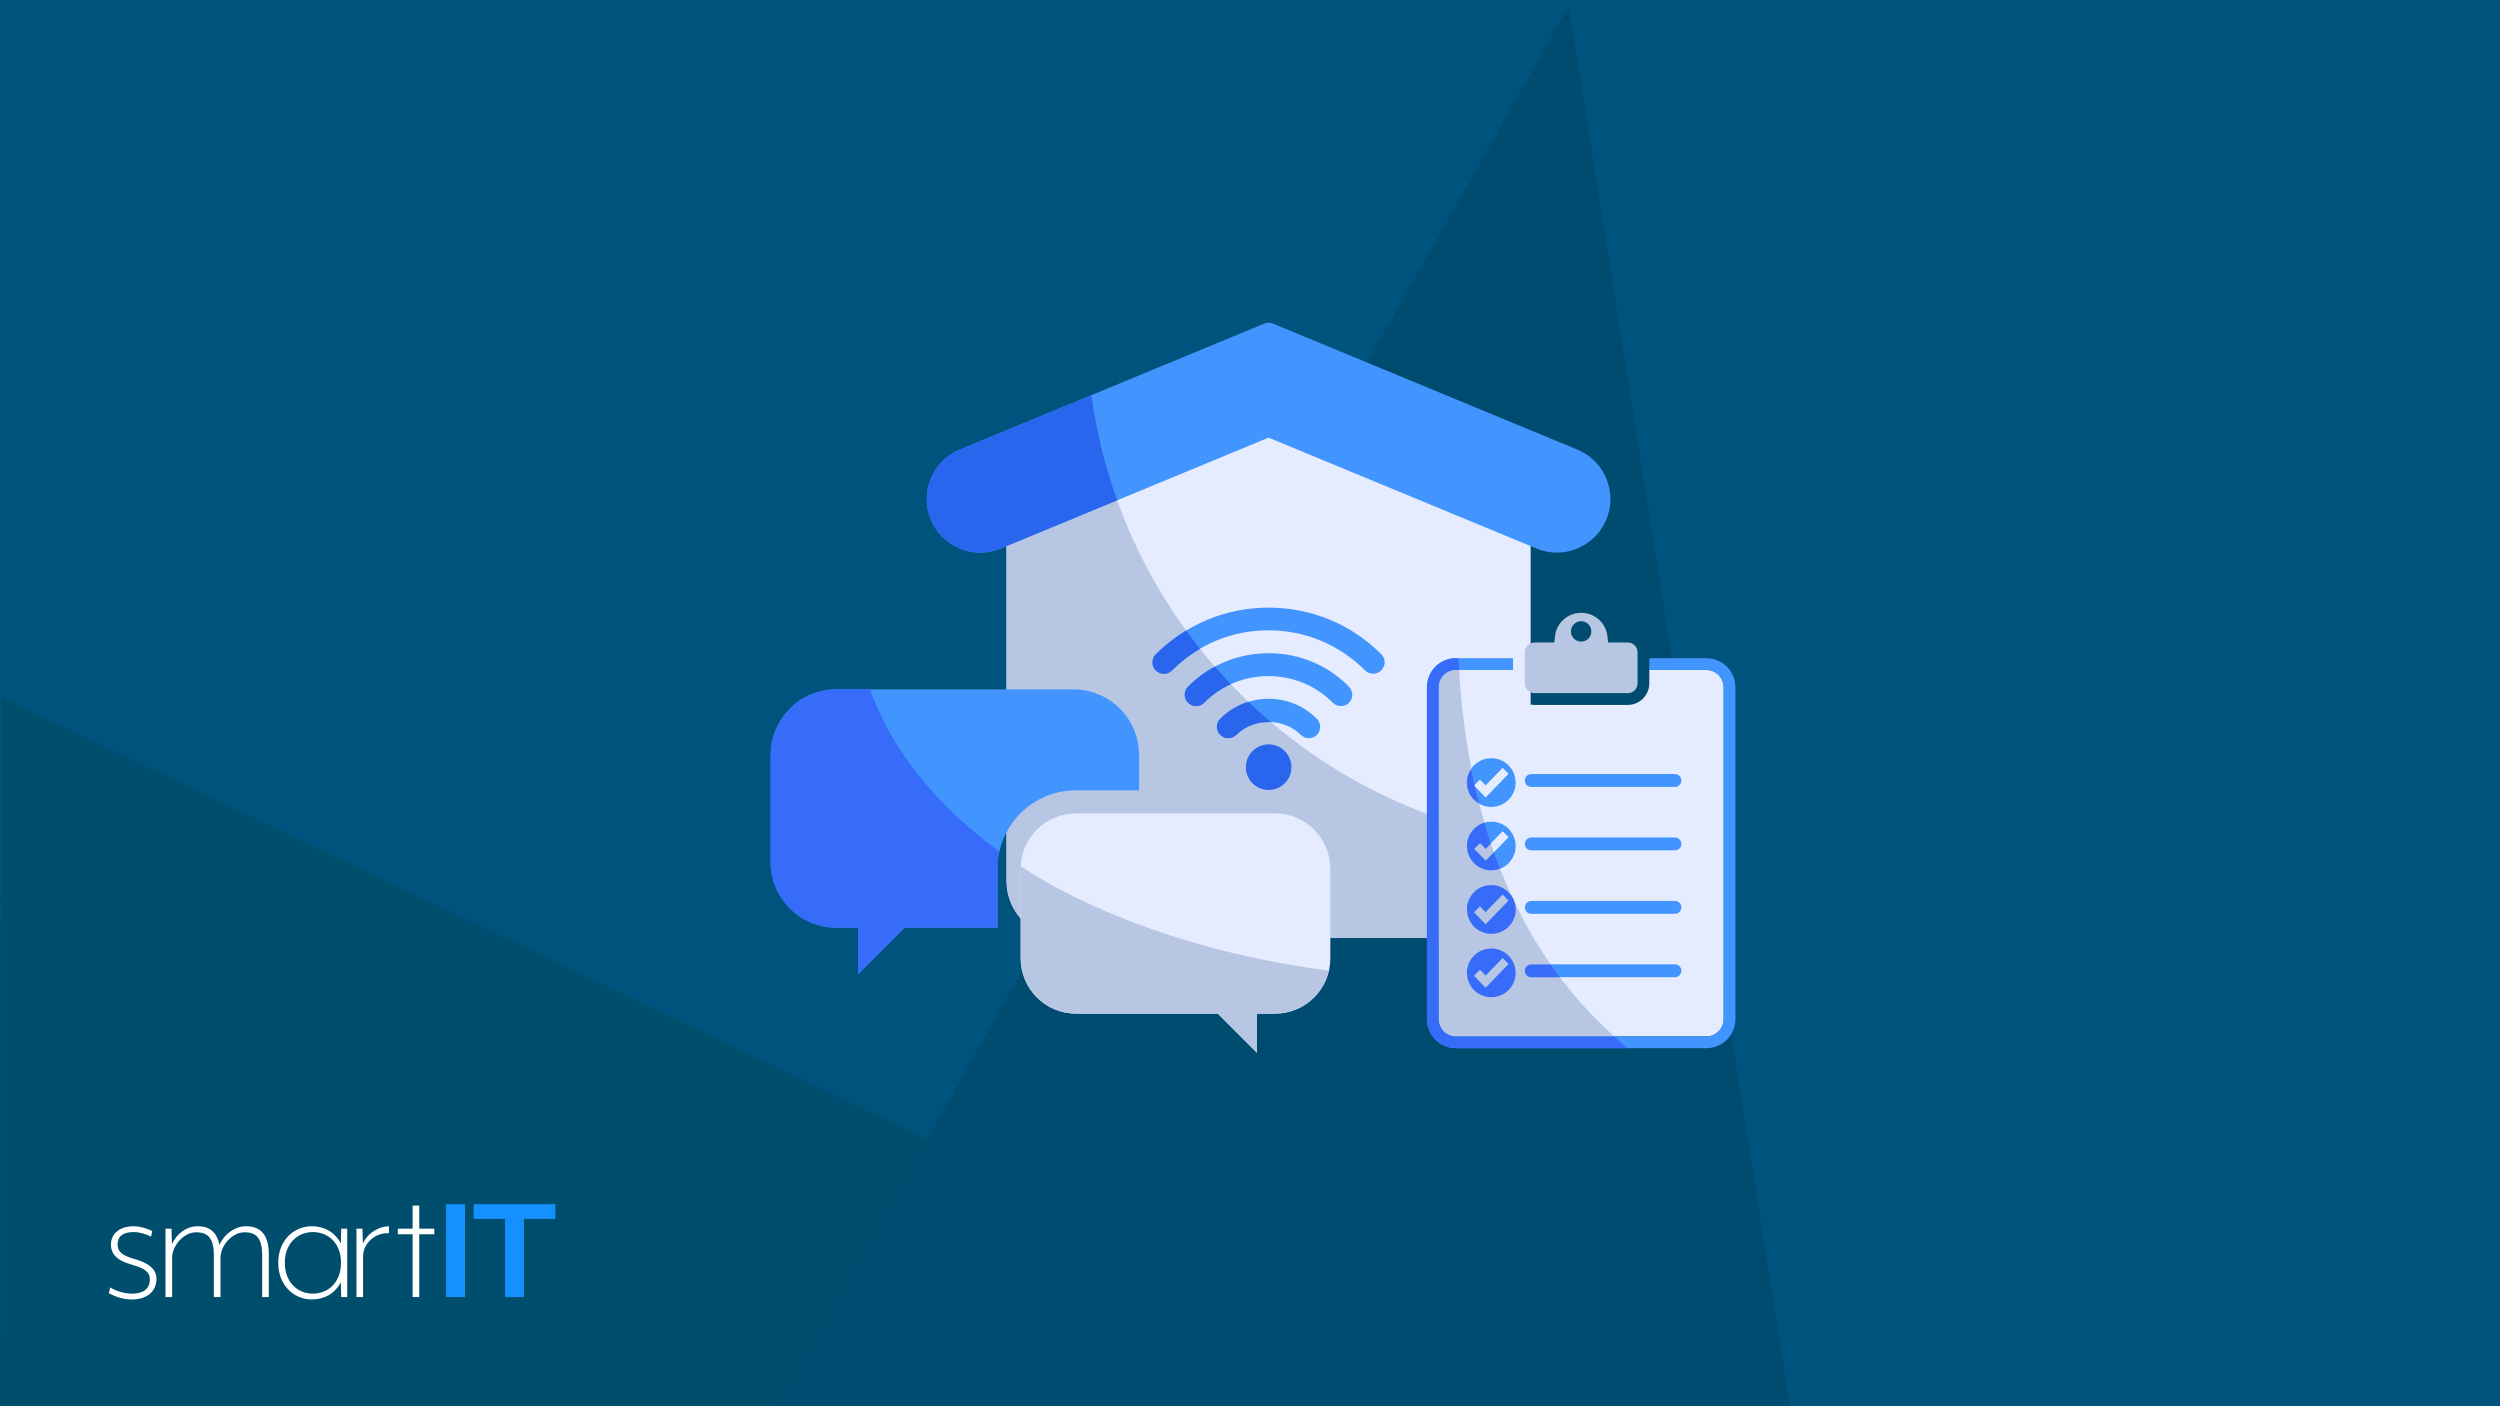 <?xml version="1.0" encoding="UTF-8"?>
<svg xmlns="http://www.w3.org/2000/svg" xmlns:xlink="http://www.w3.org/1999/xlink" id="Layer_1" viewBox="0 0 1920 1080">
  <defs>
    <style>.cls-1{fill:none;}.cls-2{fill:#00537c;}.cls-3{fill:#004e6d;}.cls-4{fill:#e6ecff;}.cls-5{fill:#fff;}.cls-6{fill:#b7c6e2;}.cls-7{fill:#1590ff;}.cls-8{fill:#4294ff;}.cls-9{fill:#2965ed;}.cls-10{fill:#376cfb;}.cls-11{clip-path:url(#clippath-3);}.cls-12{clip-path:url(#clippath-2);}.cls-13{filter:url(#drop-shadow-9);}.cls-14{filter:url(#drop-shadow-8);}.cls-15{fill:#004b70;filter:url(#drop-shadow-7);}</style>
    <clipPath id="clippath">
      <rect class="cls-1" x="2028.2" y="-213.53" width="352.68" height="92.14"></rect>
    </clipPath>
    <filter id="drop-shadow-7">
      <feOffset dx="-4" dy="4"></feOffset>
      <feGaussianBlur result="blur" stdDeviation="5"></feGaussianBlur>
      <feFlood flood-color="#000" flood-opacity=".22"></feFlood>
      <feComposite in2="blur" operator="in"></feComposite>
      <feComposite in="SourceGraphic"></feComposite>
    </filter>
    <clipPath id="clippath-2">
      <rect class="cls-1" x="80.2" y="915.91" width="352.68" height="92.14"></rect>
    </clipPath>
    <clipPath id="clippath-3">
      <rect class="cls-1" x="-77.08" y="620.78" width="660.25" height="660.25"></rect>
    </clipPath>
    <clipPath id="clippath-4">
      <rect class="cls-1" x="2028.2" y="915.91" width="352.68" height="92.14"></rect>
    </clipPath>
    <filter id="drop-shadow-8">
      <feOffset dx="9" dy="4"></feOffset>
      <feGaussianBlur result="blur-2" stdDeviation="5"></feGaussianBlur>
      <feFlood flood-color="#000" flood-opacity=".2"></feFlood>
      <feComposite in2="blur-2" operator="in"></feComposite>
      <feComposite in="SourceGraphic"></feComposite>
    </filter>
    <filter id="drop-shadow-9">
      <feOffset dx="-4" dy="4"></feOffset>
      <feGaussianBlur result="blur-3" stdDeviation="5"></feGaussianBlur>
      <feFlood flood-color="#000" flood-opacity=".22"></feFlood>
      <feComposite in2="blur-3" operator="in"></feComposite>
      <feComposite in="SourceGraphic"></feComposite>
    </filter>
    <clipPath id="clippath-6">
      <rect class="cls-1" x="80.2" y="-213.53" width="352.68" height="92.14"></rect>
    </clipPath>
  </defs>
  <rect class="cls-2" y="0" width="1920" height="1080"></rect>
  <polygon class="cls-3" points="1 535.48 1141.8 1080 0 1080 1 535.48"></polygon>
  <polygon class="cls-15" points="597.52 1080 1208.9 .9 1379.27 1080 597.52 1080"></polygon>
  <g class="cls-12">
    <g id="Layer_1-3">
      <g class="cls-11">
        <path class="cls-5" d="m101.21,997.99c-8.16,0-15.1-3.39-17.56-4.78l.92-4.47c3.85,2.31,10.17,4.78,16.79,4.78,8.17,0,13.71-3.24,13.71-10.94,0-6.01-4.31-8.63-14.63-11.55-10.17-2.77-15.25-7.86-15.25-15.1,0-8.01,6.16-14.17,17.41-14.17,6.16,0,12.17,2.62,14.33,3.7l-.92,4.31c-3.7-2-8.94-3.54-13.4-3.54-8.93,0-12.32,4.01-12.32,9.4,0,6.16,4.16,8.63,12.32,11.09,10.94,2.93,17.56,7.7,17.56,15.25,0,10.63-8.17,16.02-18.95,16.02Z"></path>
        <path class="cls-5" d="m201.35,996.14v-32.35c0-13.71-5.39-17.41-13.4-17.41-9.71,0-18.64,10.17-18.64,19.72v30.04h-5.08v-32.35c0-13.71-5.39-17.41-13.56-17.41-9.55,0-18.49,10.17-18.49,19.72v30.04h-5.08v-52.53h4.62l.31,11.86c3.7-8.01,11.09-13.71,19.72-13.71,10.17,0,14.94,5.55,16.79,14.17,3.85-8.32,11.86-14.17,20.49-14.17,12.48,0,17.41,8.32,17.41,21.41v32.97h-5.08Z"></path>
        <path class="cls-5" d="m239.55,941.76c9.4,0,17.72,4.47,22.18,13.25l.31-11.4h4.62v52.53h-4.62l-.31-11.4c-4.47,8.78-12.79,13.25-22.18,13.25-14.48,0-25.88-11.55-25.88-28.19s11.4-28.04,25.88-28.04Zm.77,51.76c11.71,0,21.57-8.63,21.57-23.72s-9.86-23.57-21.57-23.57-21.57,8.63-21.57,23.57,9.71,23.72,21.57,23.72Z"></path>
        <path class="cls-5" d="m278.84,964.87v31.27h-5.08v-52.53h4.62l.31,11.55c3.7-8.63,12.63-13.25,20.03-13.4v5.39c-10.17-.77-19.87,7.55-19.87,17.72Z"></path>
        <path class="cls-5" d="m321.98,947.92v48.22h-5.08v-48.22h-11.4v-4.31h11.4v-17.72h5.08v17.72h11.55v4.31h-11.55Z"></path>
        <path class="cls-7" d="m342.6,996.14v-71.31h14.5v71.31h-14.5Z"></path>
        <path class="cls-7" d="m402.38,936.12v60.02h-14.5v-60.02h-24.13v-11.29h62.75v11.29h-24.13Z"></path>
      </g>
    </g>
  </g>
  <g id="Smart_Home">
    <path class="cls-4" d="m1170.12,398.14l-192.51-79.63c-2.19-.88-4.55-.88-6.65,0l-192.51,79.63c-3.24,1.31-5.43,4.55-5.43,8.05v270.38c0,24.15,19.6,43.75,43.75,43.75h315.01c24.15,0,43.75-19.6,43.75-43.75v-270.38c0-3.5-2.1-6.65-5.43-8.05Z"></path>
    <path class="cls-6" d="m1175.54,645.77v30.89c0,24.15-19.6,43.75-43.75,43.75h-315.01c-24.15,0-43.75-19.6-43.75-43.75v-270.38c0-3.5,2.1-6.74,5.43-8.05l73.94-30.63c45.06,144.99,169.84,254.72,323.15,278.17Z"></path>
    <circle class="cls-9" cx="974.29" cy="589.16" r="17.5" transform="translate(236.67 1456.49) rotate(-80.78)"></circle>
    <path class="cls-8" d="m974.29,536.66c-14,0-27.13,5.43-37.1,15.31-3.41,3.41-3.5,8.93-.09,12.34s8.93,3.5,12.34.09c13.39-13.21,36.31-13.21,49.61,0,3.41,3.41,9.01,3.41,12.34-.09,3.41-3.41,3.33-9.01-.09-12.34-9.89-9.89-23.01-15.31-37.01-15.31Z"></path>
    <path class="cls-8" d="m974.29,501.66c-23.45,0-45.41,9.1-61.86,25.73-3.41,3.41-3.41,8.93,0,12.34s9.01,3.41,12.34,0c13.13-13.21,30.71-20.48,49.44-20.48s36.31,7.26,49.44,20.48c3.41,3.41,8.93,3.41,12.34,0,3.41-3.41,3.41-8.93,0-12.34-16.28-16.63-38.24-25.73-61.69-25.73Z"></path>
    <path class="cls-8" d="m1060.92,502.53c-23.19-23.19-53.9-35.88-86.63-35.88s-63.44,12.78-86.63,35.88c-3.41,3.41-3.41,8.93,0,12.34s8.93,3.41,12.34,0c19.86-19.86,46.2-30.8,74.2-30.8s54.34,10.94,74.2,30.8c3.41,3.41,8.93,3.41,12.34,0,3.59-3.41,3.59-8.93.18-12.34Z"></path>
    <path class="cls-8" d="m1211.42,345.29l-233.81-96.78c-2.19-.88-4.55-.88-6.65,0l-233.81,96.78c-15.4,6.39-25.38,21.26-25.38,37.98,0,29.31,29.75,49.18,56.79,37.98l205.72-85.14,205.72,85.14c27.04,11.2,56.79-8.75,56.79-37.98,0-16.71-9.98-31.59-25.38-37.98Z"></path>
    <path class="cls-9" d="m858,384.23l-89.43,37.01c-27.04,11.2-56.79-8.66-56.79-37.98,0-16.71,9.98-31.59,25.38-37.98l100.98-41.74c3.85,27.91,10.59,54.86,19.86,80.68Z"></path>
    <path class="cls-9" d="m921.61,498.33c-7.7,4.46-14.96,10.06-21.53,16.63-3.41,3.41-9.01,3.41-12.43,0-3.41-3.41-3.41-9.01,0-12.43,7.09-7.09,14.96-13.21,23.36-18.29,3.41,4.81,7,9.54,10.59,14.09Z"></path>
    <path class="cls-9" d="m945.24,525.46c-7.53,3.41-14.44,8.14-20.39,14.18-3.41,3.5-8.93,3.5-12.34.09-3.5-3.41-3.5-8.93-.09-12.34,6.13-6.21,13.04-11.38,20.56-15.4h.09c3.85,4.55,7.96,9.1,12.16,13.48Z"></path>
    <path class="cls-9" d="m976.13,554.6c-9.71-.53-19.51,2.71-26.69,9.8-3.41,3.41-8.93,3.41-12.34-.09-3.41-3.41-3.41-8.93.09-12.34,6.13-6.13,13.56-10.5,21.61-12.95,5.6,5.34,11.38,10.59,17.33,15.58Z"></path>
  </g>
  <g id="Smart_Home-2" class="cls-14">
    <path class="cls-8" d="m817.27,602.97h48.56v-27.01c0-27.95-22.64-50.52-50.52-50.52h-181.92c-27.95,0-50.52,22.64-50.52,50.52v81.98c0,27.95,22.64,50.52,50.52,50.52h16.55v35.76l35.76-35.76h71.36v-45.36c.08-33.18,27.01-60.12,60.2-60.12Z"></path>
    <path class="cls-4" d="m970.15,620.7h-152.8c-23.42,0-42.47,19.05-42.47,42.47v68.86c0,23.42,19.05,42.47,42.47,42.47h108.92l30.06,30.06v-30.06h13.9c23.42,0,42.47-19.05,42.47-42.47v-68.86c-.08-23.5-19.13-42.47-42.55-42.47Z"></path>
    <path class="cls-10" d="m687.27,579.08c-11.95-16.71-21-34.74-28.19-53.64h-25.69c-27.95,0-50.52,22.64-50.52,50.52v81.98c0,27.95,22.64,50.52,50.52,50.52h16.55v35.76l35.76-35.76h71.36v-45.36c0-4.45.55-8.82,1.48-12.96-27.17-19.91-51.61-43.49-71.28-71.05Z"></path>
    <path class="cls-6" d="m817.2,685.34c-14.6-7.11-28.65-15.15-42.24-23.97,0,.62-.08,1.17-.08,1.72v68.86c0,23.42,19.05,42.47,42.47,42.47h108.92l30.06,30.06v-30.06h13.9c20.22,0,37.09-14.13,41.38-32.95-67.54-8.9-133.75-26.7-194.41-56.14Z"></path>
  </g>
  <g id="Unlockv" class="cls-13">
    <path class="cls-4" d="m1108.92,523.77v254.94c0,7.29,5.96,13.25,13.25,13.25h192.35c7.29,0,13.25-5.96,13.25-13.25v-254.94c0-7.29-5.96-13.25-13.25-13.25h-43.86v10.3c0,9.16-7.41,16.57-16.57,16.57h-71.51c-9.16,0-16.57-7.41-16.57-16.57v-10.3h-43.86c-7.29,0-13.25,5.96-13.25,13.25Z"></path>
    <path class="cls-8" d="m1314.52,501.48h-43.86v9.04h43.86c7.29,0,13.25,5.96,13.25,13.25v254.94c0,7.29-5.96,13.25-13.25,13.25h-192.35c-7.29,0-13.25-5.96-13.25-13.25v-254.94c0-7.29,5.96-13.25,13.25-13.25h43.86v-9.04h-43.86c-12.29,0-22.29,10-22.29,22.29v254.94c0,12.29,10,22.29,22.29,22.29h192.35c12.29,0,22.29-10,22.29-22.29v-254.94c0-12.29-10-22.29-22.29-22.29Z"></path>
    <path class="cls-6" d="m1254.1,489.43h-15.12l-.36-4.1c-.96-10.66-9.64-18.68-20.24-18.68s-19.34,8.01-20.24,18.68l-.42,4.1h-15.12c-4.16,0-7.53,3.37-7.53,7.53v23.86c0,4.16,3.37,7.53,7.53,7.53h71.51c4.16,0,7.53-3.37,7.53-7.53v-23.86c0-4.16-3.37-7.53-7.53-7.53Zm-35.78-16.33c4.34,0,7.83,3.49,7.83,7.83s-3.49,7.83-7.83,7.83-7.83-3.49-7.83-7.83,3.49-7.83,7.83-7.83Z"></path>
    <g id="DKJjX0.tif">
      <path class="cls-8" d="m1150,615.69h-1.51c-.78-.06-1.57-.12-2.35-.24-1.57-.24-3.07-.72-4.52-1.39-2.41-1.08-4.52-2.65-6.27-4.58-1.33-1.45-2.35-3.07-3.13-4.88-.9-2.05-1.45-4.22-1.57-6.45,0-.12,0-.24-.06-.36v-1.63c.06-.6.06-1.2.18-1.81.12-1.14.42-2.23.78-3.31,1.08-3.13,2.83-5.84,5.36-8.07,1.93-1.69,4.1-2.95,6.51-3.74,1.57-.54,3.25-.84,4.94-.9,1.2-.06,2.41,0,3.67.18,1.45.18,2.83.54,4.16,1.08,3.37,1.33,6.14,3.43,8.25,6.39,2.17,3.01,3.37,6.39,3.55,10.06.06,1.14,0,2.23-.12,3.37-.18,1.27-.42,2.47-.84,3.67-1.14,3.37-3.13,6.14-5.9,8.43-2.05,1.63-4.28,2.83-6.81,3.49-1.27.36-2.53.54-3.86.66-.18,0-.36,0-.48,0Zm-5.06-7.41c5.84-5.96,11.63-11.99,17.47-17.95-1.45-1.51-2.89-3.01-4.34-4.46-4.34,4.52-8.74,8.98-13.07,13.49-1.45-1.51-2.89-3.01-4.34-4.46-1.45,1.51-2.89,2.95-4.4,4.46,2.89,2.89,5.78,5.9,8.67,8.92Z"></path>
      <path class="cls-4" d="m1144.94,608.29c-2.89-3.01-5.84-5.96-8.74-8.98,1.45-1.51,2.89-2.95,4.4-4.46,1.45,1.51,2.89,2.95,4.34,4.46,4.34-4.52,8.74-8.98,13.07-13.49,1.45,1.51,2.89,3.01,4.34,4.46-5.78,6.02-11.57,11.99-17.41,18.01Z"></path>
    </g>
    <path class="cls-8" d="m1290.37,600.39h-110.36c-2.71,0-4.94-2.23-4.94-4.94h0c0-2.71,2.23-4.94,4.94-4.94h110.36c2.71,0,4.94,2.23,4.94,4.94h0c-.06,2.71-2.23,4.94-4.94,4.94Z"></path>
    <g id="DKJjX0.tif-2">
      <path class="cls-8" d="m1150,664.43h-1.51c-.78-.06-1.57-.12-2.35-.24-1.57-.24-3.07-.72-4.52-1.39-2.41-1.08-4.52-2.65-6.27-4.58-1.33-1.45-2.35-3.07-3.13-4.88-.9-2.05-1.45-4.22-1.57-6.45,0-.12,0-.24-.06-.36v-1.63c.06-.6.06-1.2.18-1.81.12-1.14.42-2.23.78-3.31,1.08-3.13,2.83-5.84,5.36-8.07,1.93-1.69,4.1-2.95,6.51-3.74,1.57-.54,3.25-.84,4.94-.9,1.2-.06,2.41,0,3.67.18,1.45.18,2.83.54,4.16,1.08,3.37,1.33,6.14,3.43,8.25,6.39,2.17,3.01,3.37,6.39,3.55,10.06.06,1.14,0,2.23-.12,3.37-.18,1.27-.42,2.47-.84,3.67-1.14,3.37-3.13,6.14-5.9,8.43-2.05,1.63-4.28,2.83-6.81,3.49-1.27.36-2.53.54-3.86.66-.18-.06-.36,0-.48,0Zm-5.06-7.47c5.84-5.96,11.63-11.99,17.47-17.95-1.45-1.51-2.89-3.01-4.34-4.46-4.34,4.52-8.74,8.98-13.07,13.49-1.45-1.51-2.89-3.01-4.34-4.46-1.45,1.51-2.89,2.95-4.4,4.46,2.89,2.95,5.78,5.9,8.67,8.92Z"></path>
      <path class="cls-4" d="m1144.94,656.96c-2.89-3.01-5.84-5.96-8.74-8.98,1.45-1.51,2.89-2.95,4.4-4.46,1.45,1.51,2.89,2.95,4.34,4.46,4.34-4.52,8.74-8.98,13.07-13.49,1.45,1.51,2.89,3.01,4.34,4.46-5.78,6.02-11.57,12.05-17.41,18.01Z"></path>
    </g>
    <path class="cls-8" d="m1290.37,649.07h-110.36c-2.71,0-4.94-2.23-4.94-4.94h0c0-2.71,2.23-4.94,4.94-4.94h110.36c2.71,0,4.94,2.23,4.94,4.94h0c-.06,2.77-2.23,4.94-4.94,4.94Z"></path>
    <g id="DKJjX0.tif-3">
      <path class="cls-8" d="m1150,713.11h-1.51c-.78-.06-1.57-.12-2.35-.24-1.57-.24-3.07-.72-4.52-1.39-2.41-1.08-4.52-2.65-6.27-4.58-1.33-1.45-2.35-3.07-3.13-4.88-.9-2.05-1.45-4.22-1.57-6.45,0-.12,0-.24-.06-.36v-1.63c.06-.6.06-1.2.18-1.81.12-1.14.42-2.23.78-3.31,1.08-3.13,2.83-5.84,5.36-8.07,1.93-1.69,4.1-2.95,6.51-3.74,1.57-.54,3.25-.84,4.94-.9,1.2-.06,2.41,0,3.67.18,1.45.18,2.83.54,4.16,1.08,3.37,1.33,6.14,3.43,8.25,6.39,2.17,3.01,3.37,6.39,3.55,10.06.06,1.14,0,2.23-.12,3.37-.18,1.27-.42,2.47-.84,3.67-1.14,3.37-3.13,6.14-5.9,8.43-2.05,1.63-4.28,2.83-6.81,3.49-1.27.36-2.53.54-3.86.66-.18,0-.36,0-.48,0Zm-5.06-7.47c5.84-5.96,11.63-11.99,17.47-17.95-1.45-1.51-2.89-3.01-4.34-4.46-4.34,4.52-8.74,8.98-13.07,13.49-1.45-1.51-2.89-3.01-4.34-4.46-1.45,1.51-2.89,2.95-4.4,4.46,2.89,2.95,5.78,5.96,8.67,8.92Z"></path>
      <path class="cls-8" d="m1144.94,705.64c-2.89-2.95-5.78-5.96-8.74-8.98,1.45-1.51,2.89-2.95,4.4-4.46,1.45,1.51,2.89,2.95,4.34,4.46,4.34-4.52,8.74-8.98,13.07-13.49,1.45,1.51,2.89,3.01,4.34,4.46-5.78,6.08-11.57,12.05-17.41,18.01Z"></path>
    </g>
    <path class="cls-8" d="m1290.37,697.81h-110.36c-2.71,0-4.94-2.23-4.94-4.94h0c0-2.71,2.23-4.94,4.94-4.94h110.36c2.71,0,4.94,2.23,4.94,4.94h0c-.06,2.71-2.23,4.94-4.94,4.94Z"></path>
    <g id="DKJjX0.tif-4">
      <path class="cls-8" d="m1150,761.84h-1.51c-.78-.06-1.57-.12-2.35-.24-1.57-.24-3.07-.72-4.52-1.39-2.41-1.08-4.52-2.65-6.27-4.58-1.33-1.45-2.35-3.07-3.13-4.88-.9-2.05-1.45-4.22-1.57-6.45,0-.12,0-.24-.06-.36v-1.63c.06-.6.06-1.2.18-1.81.12-1.14.42-2.23.78-3.31,1.08-3.13,2.83-5.84,5.36-8.07,1.93-1.69,4.1-2.95,6.51-3.74,1.57-.54,3.25-.84,4.94-.9,1.2-.06,2.41,0,3.67.18,1.45.18,2.83.54,4.16,1.08,3.37,1.33,6.14,3.43,8.25,6.39,2.17,3.01,3.37,6.39,3.55,10.06.06,1.14,0,2.23-.12,3.37-.18,1.27-.42,2.47-.84,3.67-1.14,3.37-3.13,6.14-5.9,8.43-2.05,1.63-4.28,2.83-6.81,3.49-1.27.36-2.53.54-3.86.66-.18-.06-.36,0-.48,0Zm-5.06-7.47c5.84-5.96,11.63-11.99,17.47-17.95-1.45-1.51-2.89-3.01-4.34-4.46-4.34,4.52-8.74,8.98-13.07,13.49-1.45-1.51-2.89-3.01-4.34-4.46-1.45,1.51-2.89,2.95-4.4,4.46,2.89,2.95,5.78,5.9,8.67,8.92Z"></path>
      <path class="cls-8" d="m1144.94,754.37c-2.89-3.01-5.84-5.96-8.74-8.98,1.45-1.51,2.89-2.95,4.4-4.46,1.45,1.51,2.89,2.95,4.34,4.46,4.34-4.52,8.74-8.98,13.07-13.49,1.45,1.51,2.89,3.01,4.34,4.46-5.78,6.02-11.57,12.05-17.41,18.01Z"></path>
    </g>
    <path class="cls-8" d="m1290.37,746.48h-110.36c-2.71,0-4.94-2.23-4.94-4.94h0c0-2.71,2.23-4.94,4.94-4.94h110.36c2.71,0,4.94,2.23,4.94,4.94h0c-.06,2.71-2.23,4.94-4.94,4.94Z"></path>
    <path class="cls-6" d="m1230.18,779.01c-70.97-71.21-99.76-169.94-105.6-268.5h-2.41c-7.29,0-13.25,5.96-13.25,13.25v254.94c0,7.29,5.96,13.25,13.25,13.25h121.45c-4.52-4.22-9.04-8.49-13.43-12.95Z"></path>
    <path class="cls-10" d="m1243.62,792.02h-121.45c-7.29,0-13.25-5.96-13.25-13.25v-255.01c0-7.29,5.96-13.25,13.25-13.25h2.41c-.18-3.01-.36-6.02-.54-9.04h-1.87c-12.29,0-22.29,10-22.29,22.29v254.94c0,12.29,10,22.29,22.29,22.29h131.57c-3.43-2.95-6.81-5.9-10.12-8.98Z"></path>
    <g id="DKJjX0.tif-5">
      <path class="cls-10" d="m1136.81,599.91l-.6-.6c.12-.12.24-.24.36-.42-.9-4.16-1.75-8.31-2.59-12.53-1.02,1.45-1.87,3.01-2.47,4.76-.36,1.08-.66,2.17-.78,3.31-.06.6-.12,1.2-.18,1.81v1.63c0,.12,0,.24.06.36.12,2.23.66,4.4,1.57,6.45.78,1.81,1.81,3.37,3.13,4.88,1.39,1.51,3.01,2.71,4.76,3.74-1.08-4.52-2.23-8.92-3.25-13.37Z"></path>
    </g>
    <g id="DKJjX0.tif-6">
      <path class="cls-10" d="m1151.39,650.33c-2.11,2.23-4.28,4.4-6.39,6.63-2.89-3.01-5.84-5.96-8.74-8.98,1.45-1.51,2.89-2.95,4.4-4.46,1.45,1.51,2.89,2.95,4.34,4.46,1.39-1.39,2.71-2.83,4.1-4.22-1.75-5.24-3.37-10.54-4.94-15.9-.24.06-.48.06-.72.12-2.41.78-4.58,2.05-6.51,3.74-2.47,2.23-4.28,4.88-5.36,8.07-.36,1.08-.66,2.17-.78,3.31-.06.6-.12,1.2-.18,1.81v1.63c0,.12,0,.24.06.36.12,2.23.66,4.4,1.57,6.45.78,1.81,1.81,3.37,3.13,4.88,1.75,1.99,3.86,3.49,6.27,4.58,1.45.66,2.95,1.14,4.52,1.39.78.12,1.57.24,2.35.24h1.51c.18,0,.3,0,.48-.06,1.33-.06,2.59-.3,3.86-.66.6-.18,1.14-.48,1.75-.66-1.69-4.16-3.19-8.43-4.7-12.71Z"></path>
    </g>
    <g id="DKJjX0.tif-7">
      <path class="cls-10" d="m1165.67,685.4c-.36-.66-.78-1.33-1.27-1.99-2.11-2.89-4.88-5.06-8.25-6.39-1.33-.54-2.71-.9-4.16-1.08-1.2-.18-2.41-.24-3.67-.18-1.69.06-3.31.42-4.94.9-2.41.78-4.58,2.05-6.51,3.74-2.47,2.23-4.28,4.88-5.36,8.07-.36,1.08-.66,2.17-.78,3.31,0,.66-.06,1.27-.06,1.87v1.63c0,.12,0,.24.06.36.12,2.23.66,4.4,1.57,6.45.78,1.81,1.81,3.37,3.13,4.88,1.75,1.99,3.86,3.49,6.27,4.58,1.45.66,2.95,1.14,4.52,1.39.78.12,1.57.24,2.35.24h1.51c.18,0,.3,0,.48-.06,1.33-.06,2.59-.3,3.86-.66,2.53-.72,4.82-1.87,6.81-3.49,2.77-2.23,4.7-5.06,5.9-8.43.42-1.2.72-2.41.84-3.67.12-1.08.18-2.23.12-3.37-.12-2.17-.6-4.22-1.45-6.2-.36-.6-.66-1.2-.96-1.87Zm-20.72,20.24c-2.89-2.95-5.78-5.96-8.74-8.98,1.45-1.51,2.89-2.95,4.4-4.46,1.45,1.51,2.89,2.95,4.34,4.46,4.34-4.52,8.74-8.98,13.07-13.49,1.45,1.51,2.89,3.01,4.34,4.46-5.78,6.08-11.57,12.05-17.41,18.01Z"></path>
      <path class="cls-6" d="m1144.94,705.64c-2.89-2.95-5.78-5.96-8.74-8.98,1.45-1.51,2.89-2.95,4.4-4.46,1.45,1.51,2.89,2.95,4.34,4.46,4.34-4.52,8.74-8.98,13.07-13.49,1.45,1.51,2.89,3.01,4.34,4.46-5.78,6.08-11.57,12.05-17.41,18.01Z"></path>
    </g>
    <g id="DKJjX0.tif-8">
      <path class="cls-10" d="m1150,761.84h-1.51c-.78-.06-1.57-.12-2.35-.24-1.57-.24-3.07-.72-4.52-1.39-2.41-1.08-4.52-2.65-6.27-4.58-1.33-1.45-2.35-3.07-3.13-4.88-.9-2.05-1.45-4.22-1.57-6.45,0-.12,0-.24-.06-.36v-1.63c.06-.6.06-1.2.18-1.81.12-1.14.42-2.23.78-3.31,1.08-3.13,2.83-5.84,5.36-8.07,1.93-1.69,4.1-2.95,6.51-3.74,1.57-.54,3.25-.84,4.94-.9,1.2-.06,2.41,0,3.67.18,1.45.18,2.83.54,4.16,1.08,3.37,1.33,6.14,3.43,8.25,6.39,2.17,3.01,3.37,6.39,3.55,10.06.06,1.14,0,2.23-.12,3.37-.18,1.27-.42,2.47-.84,3.67-1.14,3.37-3.13,6.14-5.9,8.43-2.05,1.63-4.28,2.83-6.81,3.49-1.27.36-2.53.54-3.86.66-.18-.06-.36,0-.48,0Zm-5.06-7.47c5.84-5.96,11.63-11.99,17.47-17.95-1.45-1.51-2.89-3.01-4.34-4.46-4.34,4.52-8.74,8.98-13.07,13.49-1.45-1.51-2.89-3.01-4.34-4.46-1.45,1.51-2.89,2.95-4.4,4.46,2.89,2.95,5.78,5.9,8.67,8.92Z"></path>
      <path class="cls-6" d="m1144.94,754.37c-2.89-3.01-5.84-5.96-8.74-8.98,1.45-1.51,2.89-2.95,4.4-4.46,1.45,1.51,2.89,2.95,4.34,4.46,4.34-4.52,8.74-8.98,13.07-13.49,1.45,1.51,2.89,3.01,4.34,4.46-5.78,6.02-11.57,12.05-17.41,18.01Z"></path>
    </g>
    <path class="cls-10" d="m1195,736.66h-15c-2.71,0-4.94,2.23-4.94,4.94s2.23,4.94,4.94,4.94h22.05c-2.47-3.31-4.76-6.57-7.05-9.88Z"></path>
  </g>
</svg>
